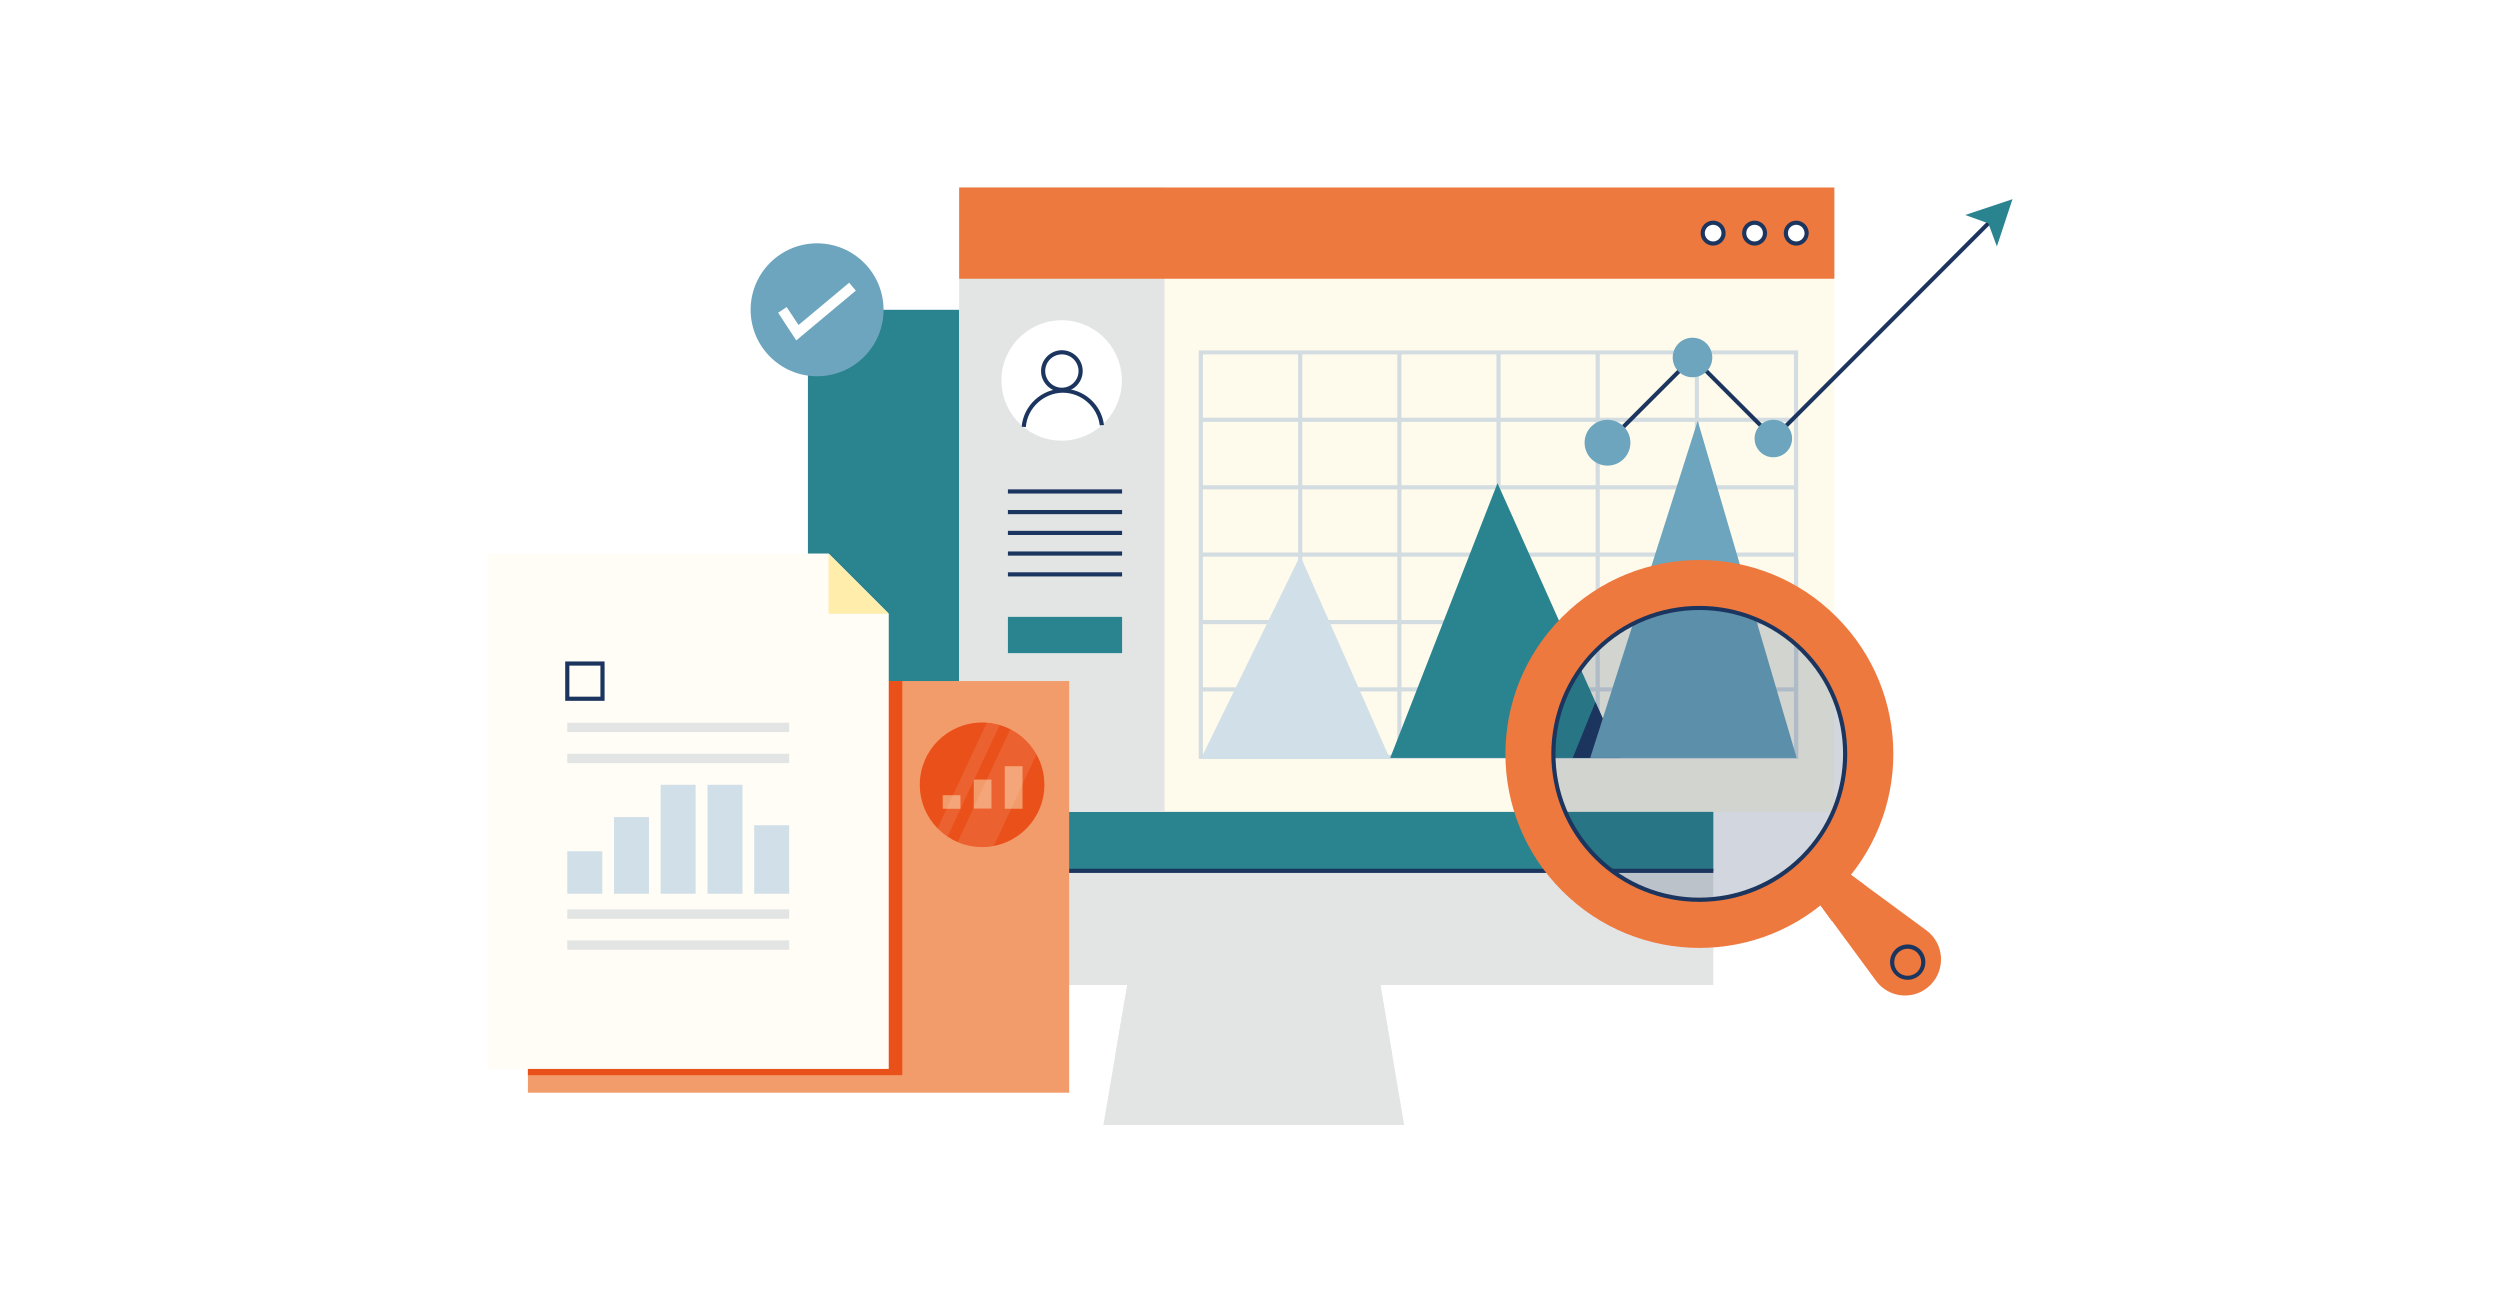 <?xml version="1.0" encoding="utf-8"?>
<!-- Generator: Adobe Illustrator 27.2.0, SVG Export Plug-In . SVG Version: 6.00 Build 0)  -->
<svg version="1.1" id="レイヤー_1" xmlns="http://www.w3.org/2000/svg" xmlns:xlink="http://www.w3.org/1999/xlink" x="0px"
	 y="0px" width="1200px" height="630px" viewBox="0 0 1200 630" style="enable-background:new 0 0 1200 630;" xml:space="preserve">
<style type="text/css">
	.st0{fill:#FFFFFF;}
	.st1{fill:#E3E5E5;}
	.st2{fill:#2A848F;}
	.st3{fill:#1C355E;}
	.st4{fill:#FFFBEC;}
	.st5{fill:#EE793F;}
	.st6{fill:#D3DDE1;}
	.st7{fill:#D1DFE8;}
	.st8{fill:#6CA5BD;}
	.st9{opacity:0.2;}
	.st10{fill:#F39C6B;}
	.st11{fill:#EA501A;}
	.st12{fill:#FFFDF6;}
	.st13{fill:#FFEDAB;}
	.st14{opacity:0.1;}
</style>
<rect class="st0" width="1200" height="630"/>
<g>
	<g>
		<polygon class="st1" points="674,540 529.6,540 541.1,472.8 662.6,472.8 		"/>
	</g>
	<g>
		<polygon class="st1" points="668.3,506.6 662.6,472.8 541.1,472.8 535.3,506.6 		"/>
	</g>
	<g>
		<rect x="387.8" y="148.7" class="st2" width="434.6" height="269.3"/>
	</g>
	<g>
		<rect x="387.8" y="418" class="st1" width="434.6" height="54.8"/>
	</g>
	<g>
		<rect x="387.8" y="417" class="st3" width="434.6" height="2"/>
	</g>
	<g>
		<rect x="460.4" y="90" class="st4" width="420.1" height="299.7"/>
	</g>
	<g>
		<rect x="460.4" y="90" class="st1" width="98.6" height="299.7"/>
	</g>
	<g>
		<rect x="460.4" y="90" class="st5" width="420.1" height="43.8"/>
	</g>
	<g>
		
			<ellipse transform="matrix(0.16 -0.987 0.987 0.16 247.813 656.469)" class="st0" cx="509.7" cy="182.6" rx="28.9" ry="28.9"/>
	</g>
	<g>
		<path class="st3" d="M509.7,188.1c-5.5,0-10-4.5-10-10s4.5-10,10-10s10,4.5,10,10S515.2,188.1,509.7,188.1z M509.7,170.1
			c-4.4,0-8,3.6-8,8s3.6,8,8,8c4.4,0,8-3.6,8-8S514.1,170.1,509.7,170.1z"/>
	</g>
	<g>
		<path class="st3" d="M492.4,205l-2-0.2c0.9-10.2,9.6-18.2,19.8-18.2c10,0,18.5,7.5,19.7,17.4l-2,0.2c-1.1-8.9-8.8-15.7-17.8-15.7
			C501,188.6,493.1,195.8,492.4,205z"/>
	</g>
	<g>
		<rect x="483.8" y="234.9" class="st3" width="54.8" height="2"/>
	</g>
	<g>
		<rect x="483.8" y="244.8" class="st3" width="54.8" height="2"/>
	</g>
	<g>
		<rect x="483.8" y="254.8" class="st3" width="54.8" height="2"/>
	</g>
	<g>
		<rect x="483.8" y="264.7" class="st3" width="54.8" height="2"/>
	</g>
	<g>
		<rect x="483.8" y="274.7" class="st3" width="54.8" height="2"/>
	</g>
	<g>
		<rect x="483.8" y="296.1" class="st2" width="54.8" height="17.4"/>
	</g>
	<g>
		<circle class="st0" cx="862.2" cy="111.9" r="5"/>
	</g>
	<g>
		<circle class="st0" cx="842.2" cy="111.9" r="5"/>
	</g>
	<g>
		<circle class="st0" cx="822.3" cy="111.9" r="5"/>
	</g>
	<g>
		<path class="st3" d="M862.2,117.9c-3.3,0-6-2.7-6-6s2.7-6,6-6s6,2.7,6,6C868.1,115.2,865.5,117.9,862.2,117.9z M862.2,107.9
			c-2.2,0-4,1.8-4,4s1.8,4,4,4s4-1.8,4-4C866.1,109.7,864.4,107.9,862.2,107.9z"/>
	</g>
	<g>
		<path class="st3" d="M842.2,117.9c-3.3,0-6-2.7-6-6s2.7-6,6-6s6,2.7,6,6C848.2,115.2,845.5,117.9,842.2,117.9z M842.2,107.9
			c-2.2,0-4,1.8-4,4s1.8,4,4,4s4-1.8,4-4C846.2,109.7,844.4,107.9,842.2,107.9z"/>
	</g>
	<g>
		<path class="st3" d="M822.3,117.9c-3.3,0-6-2.7-6-6s2.7-6,6-6s6,2.7,6,6C828.3,115.2,825.6,117.9,822.3,117.9z M822.3,107.9
			c-2.2,0-4,1.8-4,4s1.8,4,4,4s4-1.8,4-4C826.3,109.7,824.5,107.9,822.3,107.9z"/>
	</g>
	<g>
		<g>
			<path class="st6" d="M863.2,364.3H575.4V168.2h287.7L863.2,364.3L863.2,364.3z M577.4,362.3h283.7V170.1H577.4V362.3z"/>
		</g>
		<g>
			<rect x="576.4" y="329.9" class="st6" width="285.7" height="2"/>
		</g>
		<g>
			<rect x="576.4" y="297.6" class="st6" width="285.7" height="2"/>
		</g>
		<g>
			<rect x="576.4" y="265.2" class="st6" width="285.7" height="2"/>
		</g>
		<g>
			<rect x="576.4" y="232.9" class="st6" width="285.7" height="2"/>
		</g>
		<g>
			<rect x="576.4" y="200.5" class="st6" width="285.7" height="2"/>
		</g>
		<g>
			<rect x="813.5" y="169.1" class="st6" width="2" height="194.1"/>
		</g>
		<g>
			<rect x="765.9" y="169.1" class="st6" width="2" height="194.1"/>
		</g>
		<g>
			<rect x="718.3" y="169.1" class="st6" width="2" height="194.1"/>
		</g>
		<g>
			<rect x="670.7" y="169.1" class="st6" width="2" height="194.1"/>
		</g>
		<g>
			<rect x="623.1" y="169.1" class="st6" width="2" height="194.1"/>
		</g>
	</g>
	<g>
		<polygon class="st7" points="576.4,364.3 624.1,266.7 667.2,364.3 		"/>
	</g>
	<g>
		<polygon class="st2" points="667.3,363.8 718.8,231.9 777.8,363.8 		"/>
	</g>
	<g>
		<polygon class="st3" points="754.9,363.8 777.8,363.8 765.8,337 		"/>
	</g>
	<g>
		<polygon class="st8" points="763.3,363.8 814.9,202 862.4,363.8 		"/>
	</g>
	<g>
		<g>
			<path class="st5" d="M926.6,472.8L926.6,472.8c-7.5,7.5-19.9,6.5-26.1-2l-37-50.3l10.9-10.9l50.3,37
				C933.2,452.9,934.1,465.3,926.6,472.8z"/>
		</g>
		<g>
			<polygon class="st5" points="879.3,442.1 895.9,425.5 888,419.6 873.5,434.1 			"/>
		</g>
		<g>
			<path class="st5" d="M749.9,296.1c-36.4,36.4-36.4,95.3,0,131.6c36.4,36.4,95.3,36.4,131.6,0c36.4-36.4,36.4-95.3,0-131.6
				C845.2,259.7,786.2,259.7,749.9,296.1z M865.3,411.5c-27.3,27.3-71.8,27.3-99.1,0s-27.3-71.8,0-99.1c27.3-27.3,71.8-27.3,99.1,0
				C892.6,339.6,892.6,384.1,865.3,411.5z"/>
		</g>
		<g class="st9">
			<circle class="st3" cx="815.7" cy="361.9" r="70.1"/>
		</g>
		<g>
			<path class="st3" d="M815.7,432.9c-18.2,0-36.4-6.9-50.3-20.8c-27.7-27.7-27.7-72.8,0-100.5c27.7-27.7,72.8-27.7,100.5,0
				s27.7,72.8,0,100.5C852.1,426,833.9,432.9,815.7,432.9z M815.7,292.8c-17.7,0-35.4,6.7-48.9,20.2c-26.9,26.9-26.9,70.8,0,97.7
				c26.9,26.9,70.8,26.9,97.7,0s26.9-70.8,0-97.7C851.1,299.5,833.4,292.8,815.7,292.8z"/>
		</g>
		<g>
			<path class="st3" d="M915.7,470.3c-2.2,0-4.3-0.8-6-2.5c-3.3-3.3-3.3-8.7,0-12s8.7-3.3,12,0s3.3,8.7,0,12
				C920,469.5,917.8,470.3,915.7,470.3z M915.7,455.4c-1.7,0-3.3,0.6-4.6,1.9c-2.5,2.5-2.5,6.6,0,9.2c2.5,2.5,6.6,2.5,9.2,0
				c2.5-2.5,2.5-6.6,0-9.2C919,456,917.3,455.4,915.7,455.4z"/>
		</g>
	</g>
	<g>
		<rect x="253.4" y="326.9" class="st10" width="259.8" height="197.6"/>
	</g>
	<g>
		<rect x="253.4" y="326.9" class="st11" width="179.7" height="189.2"/>
	</g>
	<g>
		<polygon class="st12" points="426.6,294.6 426.6,513.1 234,513.1 234,265.7 397.7,265.7 		"/>
	</g>
	<g>
		<polygon class="st13" points="426.6,294.6 397.7,294.6 397.7,265.7 		"/>
	</g>
	<g>
		<g>
			<rect x="272.3" y="436.5" class="st1" width="106.5" height="4.5"/>
		</g>
		<g>
			<rect x="272.3" y="451.4" class="st1" width="106.5" height="4.5"/>
		</g>
		<g>
			<rect x="272.3" y="346.9" class="st1" width="106.5" height="4.5"/>
		</g>
		<g>
			<rect x="272.3" y="361.8" class="st1" width="106.5" height="4.5"/>
		</g>
		<g>
			<g>
				<rect x="362" y="396.1" class="st7" width="16.8" height="32.9"/>
			</g>
		</g>
		<g>
			<g>
				<rect x="339.6" y="376.7" class="st7" width="16.8" height="52.3"/>
			</g>
		</g>
		<g>
			<g>
				<rect x="317.1" y="376.7" class="st7" width="16.8" height="52.3"/>
			</g>
		</g>
		<g>
			<g>
				<rect x="294.7" y="392.2" class="st7" width="16.8" height="36.8"/>
			</g>
		</g>
		<g>
			<g>
				<rect x="272.3" y="408.6" class="st7" width="16.8" height="20.4"/>
			</g>
		</g>
	</g>
	<g>
		<path class="st3" d="M290.2,336.4h-18.9v-18.9h18.9V336.4z M273.3,334.4h14.9v-14.9h-14.9V334.4z"/>
	</g>
	<g>
		<circle class="st8" cx="392.2" cy="148.7" r="31.9"/>
	</g>
	<g>
		<polygon class="st0" points="382.2,163.4 373.5,150.1 377.6,147.4 383.3,156 407.6,135.7 410.8,139.5 		"/>
	</g>
	<g>
		<circle class="st11" cx="471.4" cy="376.7" r="29.9"/>
	</g>
	<g>
		<rect x="452.5" y="381.7" class="st10" width="8.5" height="6.5"/>
	</g>
	<g>
		<rect x="467.4" y="374.2" class="st10" width="8.5" height="13.9"/>
	</g>
	<g>
		<rect x="482.3" y="367.8" class="st10" width="8.5" height="20.4"/>
	</g>
	<g class="st14">
		<g>
			<path class="st0" d="M479.8,348.1l-25,53.5c-1.7-1.1-3.3-2.5-4.8-3.9l23.6-50.7C475.9,347.1,477.9,347.5,479.8,348.1z"/>
		</g>
		<g>
			<path class="st0" d="M497.5,362.1l-20.5,44c-1.8,0.3-3.7,0.5-5.6,0.5c-4.2,0-8.1-0.8-11.7-2.4l25.2-54.1
				C490.2,352.8,494.6,357,497.5,362.1z"/>
		</g>
	</g>
	<g>
		<g>
			<polygon class="st3" points="772.5,213 771.1,211.6 812.5,170.2 851.3,209 958.5,101.7 959.9,103.1 851.3,211.8 812.5,173 			"/>
		</g>
		<g>
			<circle class="st8" cx="771.6" cy="212.5" r="11"/>
		</g>
		<g>
			<circle class="st8" cx="812.4" cy="171.6" r="9.5"/>
		</g>
		<g>
			<circle class="st8" cx="851.2" cy="210.5" r="9"/>
		</g>
		<g>
			<polygon class="st2" points="958.5,118.3 954.4,107.2 943.3,103.2 966,95.6 			"/>
		</g>
	</g>
</g>
</svg>
